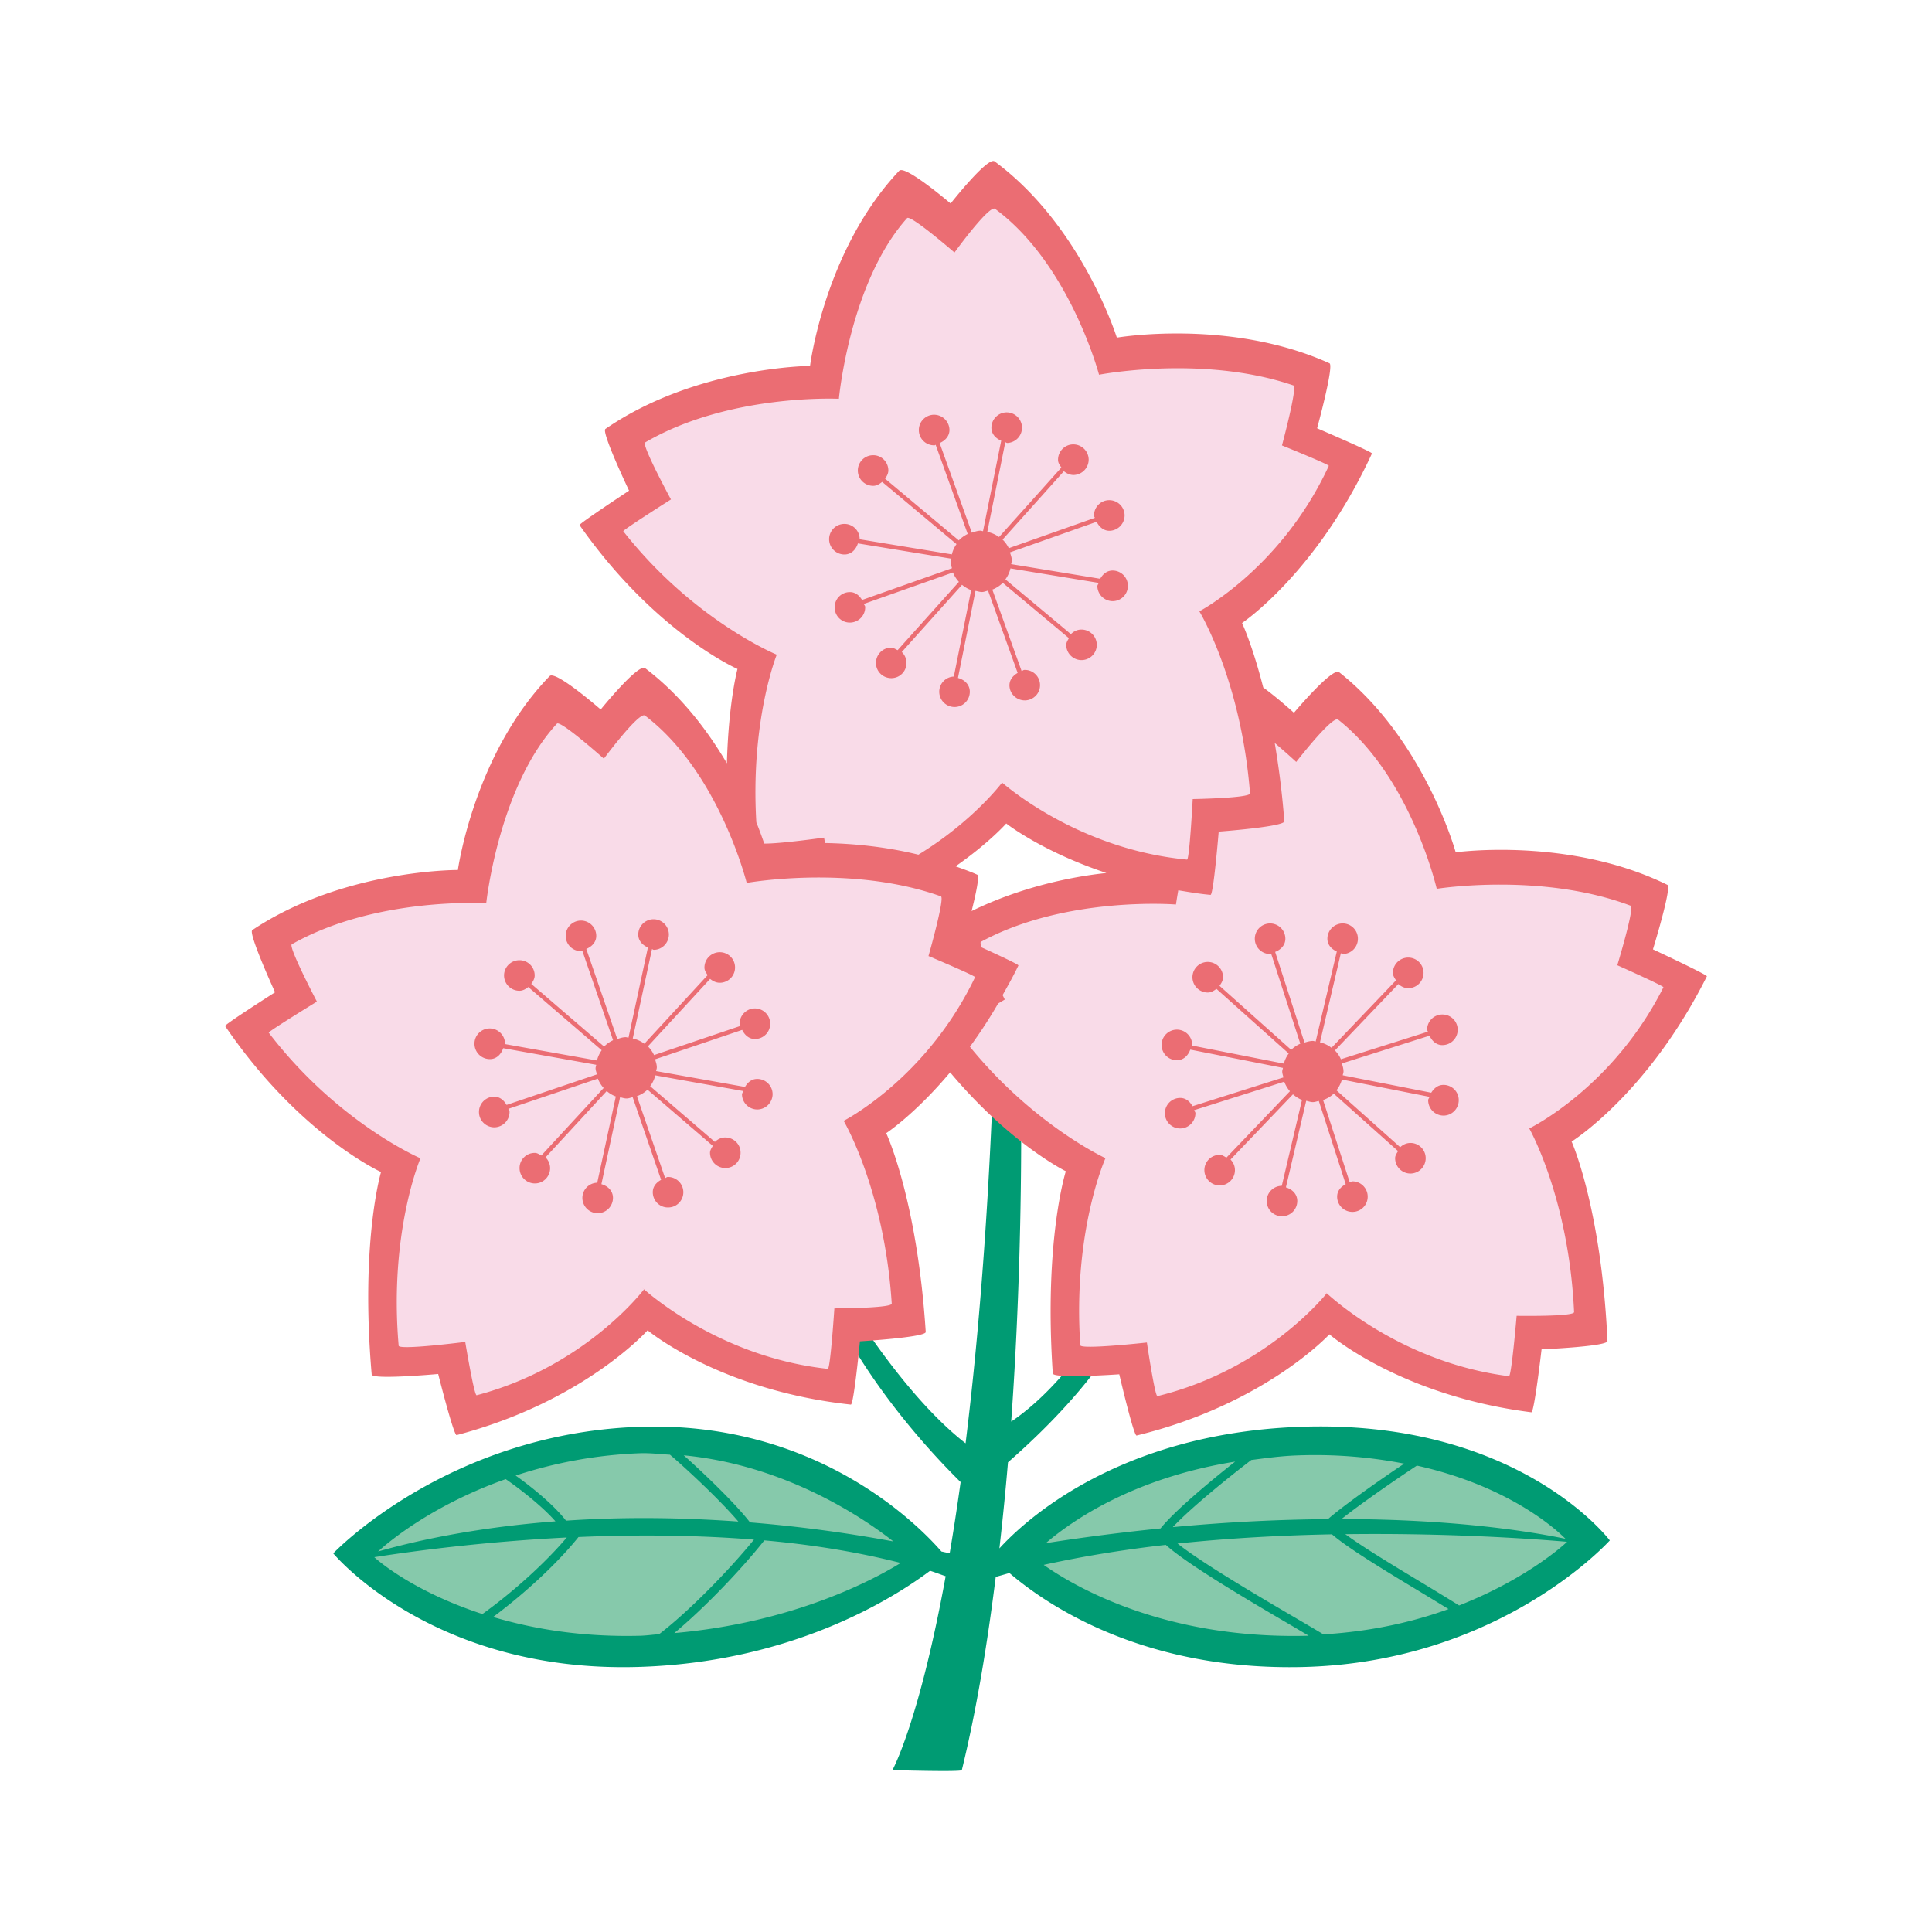 <svg version="1.1" id="JAPAN_x5F_FC_x5F_POS" xmlns="http://www.w3.org/2000/svg" x="0" y="0" viewBox="0 0 340.157 340.157" xml:space="preserve"><style>.st3{fill:#eb6d73}</style><switch><g><g id="JAPAN_x5F_FC_x5F_POS_00000098213116396705797440000009546890633971835791_"><path d="M110.257 289c-29.851 0-44.625-13.727-45.238-14.31l-.71-.679.682-.707c.17-.175 4.283-4.375 12.22-8.772 7.305-4.042 19.36-8.999 35.321-9.64a62.77 62.77 0 012.3-.046c26.528 0 46.057 18.262 46.25 18.443l.846.807-.946.689c-.181.133-18.761 13.414-48.217 14.185-.847.022-1.685.03-2.508.03zm117.52 0c-29.9 0-46.059-13.697-46.732-14.28l-.744-.644.653-.738c.605-.685 15.23-16.78 47.212-18.056a98.202 98.202 0 013.752-.075c30.44 0 44.26 14.847 44.838 15.48l.627.695-.67.655c-.165.162-16.881 16.16-46.428 16.933-.847.022-1.685.03-2.508.03z" fill="#86c9ab"/><path d="M228.495 251.23c-31.876 1.27-48.263 16.697-52.535 21.385a532.32 532.32 0 001.509-15.153c3.897-3.42 10.06-9.124 15.455-16.24l-5.181.075c-3.826 4.512-7.181 7.294-9.71 9.001 1.444-20.144 1.756-38.61 1.762-50.66l-5.124-4.389c-1.045 24.026-2.744 43.31-4.667 58.866-3.494-2.695-9.4-8.24-16.955-19.108-1.523.117-2.622.186-2.622.186s-.077.808-.204 2.016c6.493 10.74 14.324 19.205 18.909 23.734-.63 4.55-1.276 8.7-1.926 12.531-.474-.1-.96-.202-1.449-.31-4.09-4.709-22.224-23.195-53.643-21.934-33.591 1.328-53.44 22.262-53.44 22.262s17.3 20.942 53.375 20.005c27.212-.713 45.15-12.028 51.703-16.938.937.287 1.818.643 2.744.958-4.684 25.711-9.37 34.136-9.37 34.136s12.12.355 12.219 0c2.599-10.625 4.496-22.26 5.97-34.02.819-.216 1.597-.458 2.415-.678 6.513 5.587 23.585 17.272 51.85 16.542 34.7-.906 53.85-22.284 53.85-22.284s-16.156-21.532-54.935-19.983zm-71.197 20.165a248.771 248.771 0 00-25.246-3.355c-2.537-3.286-8.01-8.553-11.672-11.813 17.574 1.698 31.155 10.646 36.918 15.168zm-44.726-15.53c1.863-.073 3.596.156 5.385.256 2.886 2.455 8.814 7.982 12.036 11.771-11.37-.818-21.54-.758-30.34-.156-2.207-2.856-6.158-6.016-8.868-7.946a79.663 79.663 0 0121.787-3.924zM89.04 260.42c2.247 1.551 6.292 4.629 8.754 7.434-14.637 1.126-25.223 3.594-31.23 5.311 2.405-2.2 10.12-8.372 22.476-12.745zM65.9 274.164c6.547-1.028 18.934-2.71 33.892-3.468-3.809 4.488-9.365 9.524-14.856 13.477-12.108-3.931-18.386-9.404-19.037-10.009zm46.84 13.834c-10.445.267-18.97-1.242-25.926-3.301 5.715-4.247 11.402-9.547 15.038-14.082 9.692-.416 20.278-.395 30.896.456-4.514 5.542-11.564 12.725-16.722 16.664-1.12.065-2.133.227-3.287.263zm5.976-.472c5.306-4.407 11.805-11.2 15.856-16.32 8.197.723 16.301 2.012 24.007 3.972-4.65 2.895-18.88 10.53-39.863 12.348zm156.906-16.6c-5.973-1.241-19.344-3.451-39.435-3.475 3.61-2.87 9.917-7.2 13.277-9.412 16.393 3.655 24.67 11.385 26.158 12.887zm-47.416-14.672a82.018 82.018 0 0119.025 1.441c-4.26 2.846-10.705 7.38-13.43 9.774-8.11.056-17.199.45-27.314 1.404 3.227-3.435 9.766-8.72 13.82-11.82 2.553-.33 5.075-.69 7.899-.8zm-10.737 1.08c-4.69 3.69-10.794 8.829-13.143 11.771a369.324 369.324 0 00-20.202 2.59c4.46-3.828 15.273-11.463 33.345-14.36zm12.79 30.664c-25.402.656-41.258-8.783-46.504-12.479 7.002-1.537 14.233-2.704 21.5-3.522 3.874 3.502 14.977 10.016 22.462 14.396 1.02.605 1.83 1.086 2.69 1.59-.054.006-.094.015-.148.015zm2.744-.245c-1.247-.755-2.718-1.616-4.522-2.675-6.814-3.99-16.688-9.78-21.162-13.317 9.317-.978 18.56-1.453 27.193-1.622 2.778 2.396 9.07 6.23 15.375 10.029a746.36 746.36 0 015.15 3.133c-6.104 2.214-13.455 3.937-22.034 4.452zm23.892-5.09c-1.878-1.173-3.948-2.427-6.215-3.803-5.06-3.045-10.615-6.392-13.82-8.746 17.916-.236 32.74.798 39.046 1.34-.429.424-6.976 6.487-19.011 11.21z" fill="#009b73"/><path d="M172.538 172.49l.196-.388-.145-.4c-.17-.468-.25-.69-7.942-3.937 2.9-10.321 2.207-10.563 1.343-10.865-6.269-2.237-13.623-3.372-21.852-3.372-5.703 0-10.143.554-11.958.821-1.117-3.965-6.28-20.216-18.026-29.13a1.231 1.231 0 00-.764-.255c-1.179 0-3.605 2.416-7.215 7.184-4.346-3.82-7.03-5.755-7.993-5.755-.335 0-.636.13-.841.358-5.442 5.895-8.607 14.339-10.305 20.388-1.398 4.989-2.048 9.127-2.287 10.89a62.452 62.452 0 00-1.781-.024c-5.718 0-20.287.721-32.055 7.4-.858.47-1.486.815 3.602 10.584-8.036 4.939-8.067 5.129-8.158 5.657l-.071.426.258.337c10.615 13.894 22.898 20.422 26.24 22.027-1.215 3.275-5.06 15.284-3.561 32.587.1 1.13 1.477 1.135 2.394 1.135h.012c2.505 0 7.416-.562 9.473-.812 1.542 9.177 1.906 9.285 2.78 9.285l.168-.002.12-.03c16.875-4.444 26.811-15.17 29.353-18.204 3.679 3.033 15.586 11.803 32.11 13.58l.059.006h.06c1.017 0 1.343 0 2.062-10.649 8.942-.062 9.586-.764 9.868-1.068a1.07 1.07 0 00.292-.816c-1.108-17.244-6.45-28.573-8.112-31.724 3.34-1.926 15.208-9.603 22.676-25.234zm-37.01-56.703c-1.062 3.056-4.254 13.71-3.337 29.063l.011.157.057.147a66.859 66.859 0 011.372 3.685l.219.656.84.008c2.427 0 7.514-.653 9.61-.937l.154.824.792.014c5.707.105 11.163.787 16.222 2.02l.395.096.344-.21c7.87-4.81 12.71-10.152 14.367-12.143 3.67 2.945 15.708 11.589 32.328 13.148l.09.003c1.049 0 1.35 0 1.926-10.674 8.922-.194 9.567-.904 9.848-1.212.21-.231.313-.525.287-.828-1.349-17.219-6.854-28.476-8.56-31.61 3.311-1.97 15.065-9.807 22.34-25.55l.181-.391-.15-.395c-.18-.46-.261-.68-7.99-3.812 2.75-10.376 2.05-10.61 1.178-10.9-5.979-2.046-12.94-3.084-20.693-3.084-6.283 0-11.223.688-13.16 1.003-1.173-3.953-6.558-20.13-18.423-28.877a1.227 1.227 0 00-.739-.241c-1.176 0-3.579 2.45-7.15 7.284-4.377-3.75-7.083-5.65-8.052-5.65-.335 0-.64.128-.852.37-5.355 5.978-8.402 14.47-10.013 20.544-1.332 5.008-1.926 9.155-2.139 10.923-.25-.004-.545-.007-.886-.007-5.849 0-20.759.764-32.848 7.85-.815.481-1.46.862 3.747 10.534-7.942 5.044-7.976 5.246-8.064 5.761l-.071.436.267.34c10.814 13.76 23.192 20.106 26.553 21.655zm158.253 57.684c-.17-.453-.25-.666-7.848-4.064 3.068-10.232 2.352-10.517 1.511-10.848-8.268-3.123-17.259-3.778-23.343-3.778-4.954 0-8.763.409-10.41.625-1.046-3.988-5.911-20.325-17.492-29.472a1.238 1.238 0 00-.77-.26c-1.176 0-3.639 2.37-7.328 7.052a128.57 128.57 0 00-3.037-2.656l-2.025-1.711.44 2.616a155.218 155.218 0 011.636 13.137c-1.465.452-6.39 1.024-10.618 1.34l-.829.06-.068.83c-.335 4.06-.81 8.561-1.125 10.172-1.454-.16-2.846-.39-4.195-.611l-1.617-.267-.167.946c-.117.65-.21 1.216-.279 1.647a67.554 67.554 0 00-3.158-.07c-6.826 0-19.91.884-30.831 6.816-.84.47-.531 1.495-.347 2.108l.128.423.4.182c3.347 1.523 4.91 2.282 5.636 2.659-.67 1.34-1.372 2.593-2.053 3.812l-1.08 1.997a86.922 86.922 0 01-4.93 7.57l-.444.605.477.585c9.777 11.98 20.335 17.918 23.372 19.471-1.273 3.241-5.338 15.16-4.159 32.526.08 1.177 1.52 1.183 2.685 1.183h.014c2.582 0 7.195-.45 9.175-.655 1.394 9.276 1.758 9.347 2.653 9.347l.147-.006.114-.026c16.932-4.131 27.073-14.668 29.675-17.658 3.627 3.14 15.233 12.08 31.836 14.167l.074.01h.077c1.002-.001 1.323-.001 2.238-10.622.324.002.719.003 1.162.003 7.888 0 8.373-.508 8.728-.88.21-.224.321-.512.307-.807-.792-17.256-5.94-28.695-7.544-31.879 3.374-1.866 15.381-9.323 23.181-24.853l.174-.38-.143-.386z" fill="#f9dbe8"/><path class="st3" d="M254.15 191.009c-.985 0-1.68.603-2.158 1.38l-15.583-3.07c.034-.236.136-.438.136-.672 0-.503-.153-.953-.28-1.415l15.426-4.884c.429.92 1.182 1.656 2.261 1.656a2.697 2.697 0 002.696-2.701 2.681 2.681 0 00-2.696-2.685 2.68 2.68 0 00-2.69 2.685c0 .133.12.221.14.34l-15.314 4.85a5.23 5.23 0 00-1.054-1.549l11.17-11.686c.476.418 1.059.725 1.738.725a2.7 2.7 0 002.695-2.696 2.695 2.695 0 00-2.695-2.69 2.694 2.694 0 00-2.699 2.69c0 .517.295.913.545 1.315l-11.356 11.88a5.19 5.19 0 00-2.03-.967l3.672-15.676c.122.013.202.133.33.133a2.682 2.682 0 002.675-2.693 2.68 2.68 0 00-2.676-2.691 2.694 2.694 0 00-2.695 2.691c0 1.085.738 1.83 1.656 2.252l-3.716 15.831c-.176-.014-.33-.094-.502-.094-.526 0-.994.154-1.472.289l-5.164-15.958c1-.39 1.798-1.19 1.798-2.32a2.693 2.693 0 00-2.69-2.691 2.686 2.686 0 00-2.69 2.691 2.687 2.687 0 002.69 2.693c.074 0 .117-.065.182-.08l5.139 15.865c-.6.267-1.148.63-1.605 1.08l-12.623-11.275c.323-.444.624-.92.624-1.51a2.69 2.69 0 00-2.695-2.688 2.698 2.698 0 00-2.693 2.689 2.7 2.7 0 002.693 2.695c.593 0 1.085-.308 1.534-.643l12.725 11.376a5.18 5.18 0 00-.858 1.784l-16.18-3.184c.006-.05.04-.063.04-.103a2.691 2.691 0 00-2.69-2.695 2.701 2.701 0 00-2.7 2.695 2.699 2.699 0 002.7 2.689c1.168 0 1.98-.832 2.355-1.87l16.313 3.22c-.02.22-.122.401-.122.63 0 .37.136.697.216 1.045l-16.012 5.072c-.463-.818-1.173-1.456-2.178-1.456a2.686 2.686 0 100 5.373 2.694 2.694 0 002.69-2.69c0-.207-.177-.332-.222-.53l15.864-5.016a5.37 5.37 0 00.997 1.683l-11.18 11.686c-.384-.202-.724-.485-1.187-.485a2.682 2.682 0 00-2.696 2.686 2.696 2.696 0 002.696 2.696 2.694 2.694 0 002.684-2.696c0-.733-.304-1.378-.773-1.86l10.987-11.483c.478.409.992.751 1.591.993l-3.556 15.112c-1.463.027-2.656 1.186-2.656 2.683a2.682 2.682 0 002.69 2.676 2.686 2.686 0 002.695-2.676c0-1.228-.891-2.079-2.005-2.408l3.576-15.241c.38.08.759.234 1.168.234.366 0 .696-.139 1.05-.207l4.736 14.651c-.844.449-1.509 1.165-1.509 2.201a2.688 2.688 0 002.69 2.682 2.677 2.677 0 002.69-2.682 2.69 2.69 0 00-2.69-2.698c-.181 0-.295.162-.468.188l-4.696-14.501c.71-.256 1.35-.618 1.878-1.128l11.322 10.115c-.227.395-.517.764-.517 1.247a2.695 2.695 0 002.699 2.704 2.697 2.697 0 002.684-2.704 2.687 2.687 0 00-2.684-2.681c-.705 0-1.33.3-1.807.75l-11.223-10.022a5.368 5.368 0 00.963-1.892l15.427 3.046c-.054.215-.241.362-.241.59a2.706 2.706 0 002.7 2.71c1.484 0 2.685-1.221 2.685-2.71a2.685 2.685 0 00-2.684-2.695zm-58.343-90.555c-.971.04-1.656.656-2.1 1.448l-15.673-2.576c.02-.227.12-.43.114-.665-.015-.503-.188-.943-.33-1.406l15.26-5.387c.457.898 1.235 1.61 2.314 1.584a2.72 2.72 0 002.61-2.778 2.704 2.704 0 00-2.791-2.61c-1.475.042-2.642 1.295-2.597 2.783.009.13.128.203.148.324l-15.151 5.346A5.371 5.371 0 00176.517 95l10.794-12.035c.489.397 1.08.68 1.756.667a2.726 2.726 0 002.61-2.778 2.712 2.712 0 00-2.792-2.609c-1.489.044-2.648 1.301-2.602 2.784.02.51.324.89.59 1.286l-10.98 12.236a5.093 5.093 0 00-2.066-.9l3.167-15.782c.125.005.213.128.341.128a2.704 2.704 0 002.602-2.784 2.71 2.71 0 00-2.775-2.605 2.705 2.705 0 00-2.61 2.778c.04 1.08.798 1.812 1.724 2.207l-3.202 15.925c-.167-.014-.312-.095-.488-.088-.531.022-1.006.195-1.483.357l-5.667-15.776c.986-.43 1.761-1.25 1.73-2.38a2.72 2.72 0 00-2.783-2.611 2.693 2.693 0 00-2.605 2.79 2.68 2.68 0 002.772 2.595c.074 0 .114-.073.187-.086l5.642 15.688c-.591.297-1.128.665-1.571 1.135L155.835 84.28c.31-.448.591-.938.571-1.536-.048-1.482-1.286-2.657-2.77-2.594a2.685 2.685 0 00-2.601 2.776 2.694 2.694 0 002.77 2.61c.602-.02 1.079-.35 1.513-.691l13.09 10.953a5.173 5.173 0 00-.819 1.81l-16.267-2.668c0-.041.034-.068.034-.1a2.68 2.68 0 00-2.772-2.596 2.682 2.682 0 00-2.602 2.776 2.691 2.691 0 002.778 2.603c1.167-.036 1.951-.906 2.286-1.95l16.421 2.688c-.02.215-.113.41-.108.638.014.375.162.696.25 1.045l-15.83 5.588c-.491-.804-1.23-1.428-2.232-1.382a2.66 2.66 0 00-2.59 2.765 2.666 2.666 0 002.754 2.6c1.492-.052 2.665-1.293 2.616-2.776-.005-.202-.187-.321-.232-.51l15.688-5.54c.25.625.605 1.167 1.048 1.65l-10.794 12.034c-.39-.19-.744-.456-1.213-.445-1.483.043-2.639 1.29-2.596 2.778.045 1.477 1.286 2.63 2.775 2.59a2.667 2.667 0 002.596-2.776 2.68 2.68 0 00-.824-1.825l10.604-11.832c.483.393 1.014.724 1.61.93l-3.053 15.223a2.677 2.677 0 00-2.568 2.778 2.7 2.7 0 002.77 2.586 2.685 2.685 0 002.61-2.775c-.048-1.215-.966-2.047-2.085-2.342l3.085-15.335c.389.074.764.209 1.182.203.369-.02.681-.162 1.03-.244l5.213 14.49c-.824.477-1.468 1.22-1.443 2.25.048 1.479 1.301 2.627 2.784 2.587 1.477-.053 2.65-1.281 2.596-2.763a2.672 2.672 0 00-2.764-2.603c-.187 0-.301.168-.474.206l-5.159-14.346a5.403 5.403 0 001.844-1.189l11.637 9.736c-.213.4-.488.776-.468 1.258a2.689 2.689 0 002.77 2.605 2.696 2.696 0 002.61-2.764 2.704 2.704 0 00-2.793-2.609c-.695.02-1.306.341-1.77.803l-11.529-9.638a5.337 5.337 0 00.892-1.931l15.526 2.547c-.045.222-.233.37-.227.605a2.707 2.707 0 002.778 2.61 2.692 2.692 0 002.596-2.784 2.688 2.688 0 00-2.772-2.603zm-62.527 89.508c-.967.013-1.66.63-2.114 1.409l-15.643-2.791c.026-.236.128-.443.12-.677-.006-.497-.174-.94-.307-1.395l15.333-5.18c.448.912 1.215 1.622 2.286 1.605a2.693 2.693 0 002.65-2.738 2.708 2.708 0 00-2.75-2.65c-1.476.034-2.66 1.275-2.644 2.744.009.135.128.207.148.34l-15.205 5.133a5.372 5.372 0 00-1.08-1.537l10.953-11.878c.483.403 1.074.698 1.75.684a2.69 2.69 0 002.636-2.758 2.683 2.683 0 00-2.735-2.622 2.701 2.701 0 00-2.65 2.736c.008.51.309.893.562 1.295l-11.135 12.08a5.406 5.406 0 00-2.05-.923l3.385-15.73c.122.012.196.125.324.125 1.494-.017 2.67-1.259 2.65-2.749a2.703 2.703 0 00-2.738-2.637 2.701 2.701 0 00-2.65 2.752c.028 1.08.772 1.81 1.698 2.222l-3.42 15.881c-.176-.02-.323-.094-.502-.094-.526.006-.995.175-1.472.33l-5.454-15.859c.986-.42 1.779-1.213 1.753-2.345a2.692 2.692 0 00-2.744-2.651c-1.483.035-2.67 1.261-2.636 2.737a2.686 2.686 0 002.741 2.643c.074 0 .117-.074.182-.08l5.42 15.762a5.324 5.324 0 00-1.582 1.114l-12.825-11.033c.315-.444.616-.933.602-1.518a2.678 2.678 0 00-2.75-2.649c-1.474.034-2.67 1.248-2.641 2.737a2.705 2.705 0 002.744 2.643c.602-.014 1.079-.321 1.522-.658l12.924 11.122a5.392 5.392 0 00-.832 1.81l-16.225-2.895c0-.037.04-.062.04-.102a2.707 2.707 0 00-2.735-2.644c-1.489.028-2.685 1.255-2.645 2.746a2.711 2.711 0 002.738 2.653c1.168-.01 1.957-.876 2.32-1.923l16.374 2.923c-.02.21-.114.404-.114.625.014.375.162.712.241 1.06l-15.91 5.38c-.476-.827-1.206-1.463-2.215-1.456a2.694 2.694 0 00-2.642 2.737c.015 1.494 1.248 2.675 2.739 2.663a2.715 2.715 0 002.641-2.757c0-.196-.167-.31-.213-.496l15.762-5.319a5.41 5.41 0 001.02 1.648l-10.97 11.887c-.38-.189-.721-.477-1.184-.457a2.655 2.655 0 00-2.65 2.724 2.701 2.701 0 002.743 2.65c1.489-.02 2.662-1.26 2.636-2.744a2.674 2.674 0 00-.806-1.843l10.774-11.679a5.28 5.28 0 001.602.953l-3.273 15.186a2.682 2.682 0 00-2.616 2.723 2.7 2.7 0 002.738 2.642 2.696 2.696 0 002.648-2.75c-.026-1.215-.932-2.05-2.037-2.36l3.292-15.307c.39.088.759.228 1.174.22.369-.007.69-.154 1.04-.226l5.004 14.55c-.832.454-1.488 1.19-1.463 2.226.029 1.494 1.247 2.683 2.739 2.636 1.482-.009 2.667-1.241 2.641-2.73a2.698 2.698 0 00-2.75-2.637c-.181 0-.295.153-.457.2l-4.962-14.414c.696-.27 1.335-.643 1.858-1.155l11.495 9.888c-.213.403-.503.78-.488 1.253a2.706 2.706 0 002.75 2.658 2.685 2.685 0 002.63-2.758c-.02-1.474-1.256-2.647-2.739-2.627-.696.011-1.312.327-1.784.784l-11.396-9.814c.43-.565.73-1.194.912-1.906l15.495 2.765c-.054.215-.242.368-.236.604a2.7 2.7 0 002.738 2.641 2.723 2.723 0 002.65-2.748 2.7 2.7 0 00-2.749-2.63z"/><path class="st3" d="M300.522 171.89c.122-.248-9.496-4.741-9.496-4.741s3.372-10.952 2.542-11.356c-17.287-8.505-37.27-5.73-37.27-5.73s-5.485-19.855-20.525-31.714c-1.173-.925-7.956 7.146-7.956 7.146s-2.898-2.634-5.406-4.454c-1.912-7.503-3.73-11.35-3.73-11.35s13.15-8.794 22.875-29.851c.105-.247-9.66-4.434-9.66-4.434s3.025-11.041 2.178-11.442c-17.551-7.936-37.44-4.516-37.44-4.516s-6.119-19.66-21.526-31.035c-1.201-.886-7.735 7.418-7.735 7.418s-8.024-6.862-9.055-5.762c-13.149 13.905-15.697 34.357-15.697 34.357s-20.161.155-36.026 11.095c-.772.516 4.159 10.866 4.159 10.866s-8.868 5.838-8.715 6.065c13.322 19.003 27.806 25.328 27.806 25.328s-1.565 5.743-1.866 16.595c.014.02.02.047.04.082-3.347-5.684-8.016-11.948-14.43-16.811-1.193-.914-7.826 7.273-7.826 7.273s-7.95-6.94-8.987-5.886c-13.336 13.74-16.16 34.144-16.16 34.144s-20.185-.12-36.196 10.584c-.764.524 4.01 10.946 4.01 10.946s-8.947 5.695-8.794 5.942c13.05 19.167 27.45 25.701 27.45 25.701s-3.67 12.267-1.644 35.651c.088.972 11.706-.088 11.706-.088s2.738 10.894 3.252 10.76c22.457-5.911 33.6-18.426 33.62-18.453.02.027 12.683 10.58 35.78 13.08.522.047 1.601-11.136 1.601-11.136s11.64-.704 11.587-1.65c-1.511-23.437-6.957-35.006-6.957-35.006s5.05-3.308 11.263-10.715c-.006 0-.006.016-.006.016 10.564 12.61 20.364 17.405 20.364 17.405s-3.883 12.176-2.295 35.6c.074.971 11.705.153 11.705.153s2.548 10.935 3.054 10.78c22.596-5.502 33.958-17.83 33.958-17.83l-.006.02s12.47 10.8 35.546 13.717c.515.062 1.799-11.081 1.799-11.081s11.663-.503 11.603-1.469c-1.074-23.448-6.312-35.114-6.312-35.114s13.422-8.36 23.818-29.1zm-124.09-34.104s-5.085 6.797-14.731 12.694c-6.002-1.468-11.777-1.962-16.438-2.05l-.179-.955s-7.627 1.087-10.53 1.052a69.82 69.82 0 00-1.389-3.735c-1.073-17.93 3.594-29.528 3.594-29.528s-14.657-6.004-27.02-21.733c-.147-.187 8.392-5.6 8.392-5.6s-5.224-9.628-4.542-10.03c14.74-8.64 34.111-7.688 34.111-7.688s1.892-20.516 12.007-31.813c.597-.663 8.345 6.056 8.345 6.056s6.125-8.444 7.144-7.687c13.174 9.712 18.305 29.207 18.305 29.207s18.32-3.557 34.236 1.89c.744.248-2.025 10.56-2.025 10.56s8.35 3.374 8.243 3.596c-8.317 18.003-22.792 25.61-22.792 25.61s7.35 12.035 8.922 32.05c.065.837-10.09 1.006-10.09 1.006s-.565 10.699-1.005 10.657c-17.765-1.666-30.178-11.534-32.558-13.559zm-4.377 16.217c-1.259-.584-2.534-1-3.81-1.475 5.897-4.118 8.883-7.504 8.917-7.541.003.003 6.24 4.931 17.634 8.715-6.09.642-15.08 2.465-23.733 6.706.745-2.966 1.443-6.185.992-6.405zm-23.517 43.336s7.178 12.127 8.465 32.173c.068.832-10.1.849-10.1.849s-.705 10.7-1.157 10.646c-19.767-2.125-32.757-14.361-32.757-14.361l.392.37s-10.228 13.576-29.458 18.64c-.435.135-2.012-9.39-2.012-9.39s-11.646 1.494-11.72.67c-1.73-19.988 3.838-33.002 3.838-33.002s-14.569-6.225-26.712-22.116c-.148-.18 8.479-5.472 8.479-5.472s-5.099-9.713-4.414-10.09c14.858-8.43 34.225-7.217 34.225-7.217s2.164-20.492 12.447-31.626c.6-.665 8.266 6.164 8.266 6.164s6.223-8.371 7.237-7.587c13.047 9.9 17.91 29.46 17.91 29.46s18.36-3.285 34.197 2.367c.73.256-2.188 10.51-2.188 10.51s8.312 3.497 8.198 3.72c-8.547 17.882-23.136 25.292-23.136 25.292zm27.2-20.658l1.168-.697s-.162-.337-.383-.78c.94-1.683 1.886-3.34 2.783-5.218.077-.159-3.664-1.895-6.493-3.184-.153-.506-.233-.908-.114-.974 14.993-8.144 34.345-6.573 34.345-6.573s.148-1.029.409-2.503c1.843.301 3.67.625 5.675.804.523.048 1.44-11.133 1.44-11.133s11.646-.868 11.558-1.832c-.4-5.211-1.01-9.74-1.69-13.778 1.94 1.636 3.784 3.34 3.784 3.34s6.38-8.237 7.38-7.452c12.85 10.148 17.358 29.79 17.358 29.79s18.42-2.96 34.143 2.978c.744.294-2.35 10.477-2.35 10.477s8.218 3.662 8.119 3.878c-8.902 17.722-23.62 24.857-23.62 24.857s6.972 12.276 7.889 32.33c.043.827-10.115.66-10.115.66s-.906 10.698-1.355 10.631c-19.727-2.482-32.484-14.979-32.484-14.979l.395.39s-10.49 13.388-29.797 18.097c-.443.114-1.858-9.437-1.858-9.437s-11.671 1.294-11.725.476c-1.36-20.057 4.434-32.936 4.434-32.936s-12.558-5.755-23.866-19.614a88.31 88.31 0 004.97-7.618z"/></g></g></switch></svg>